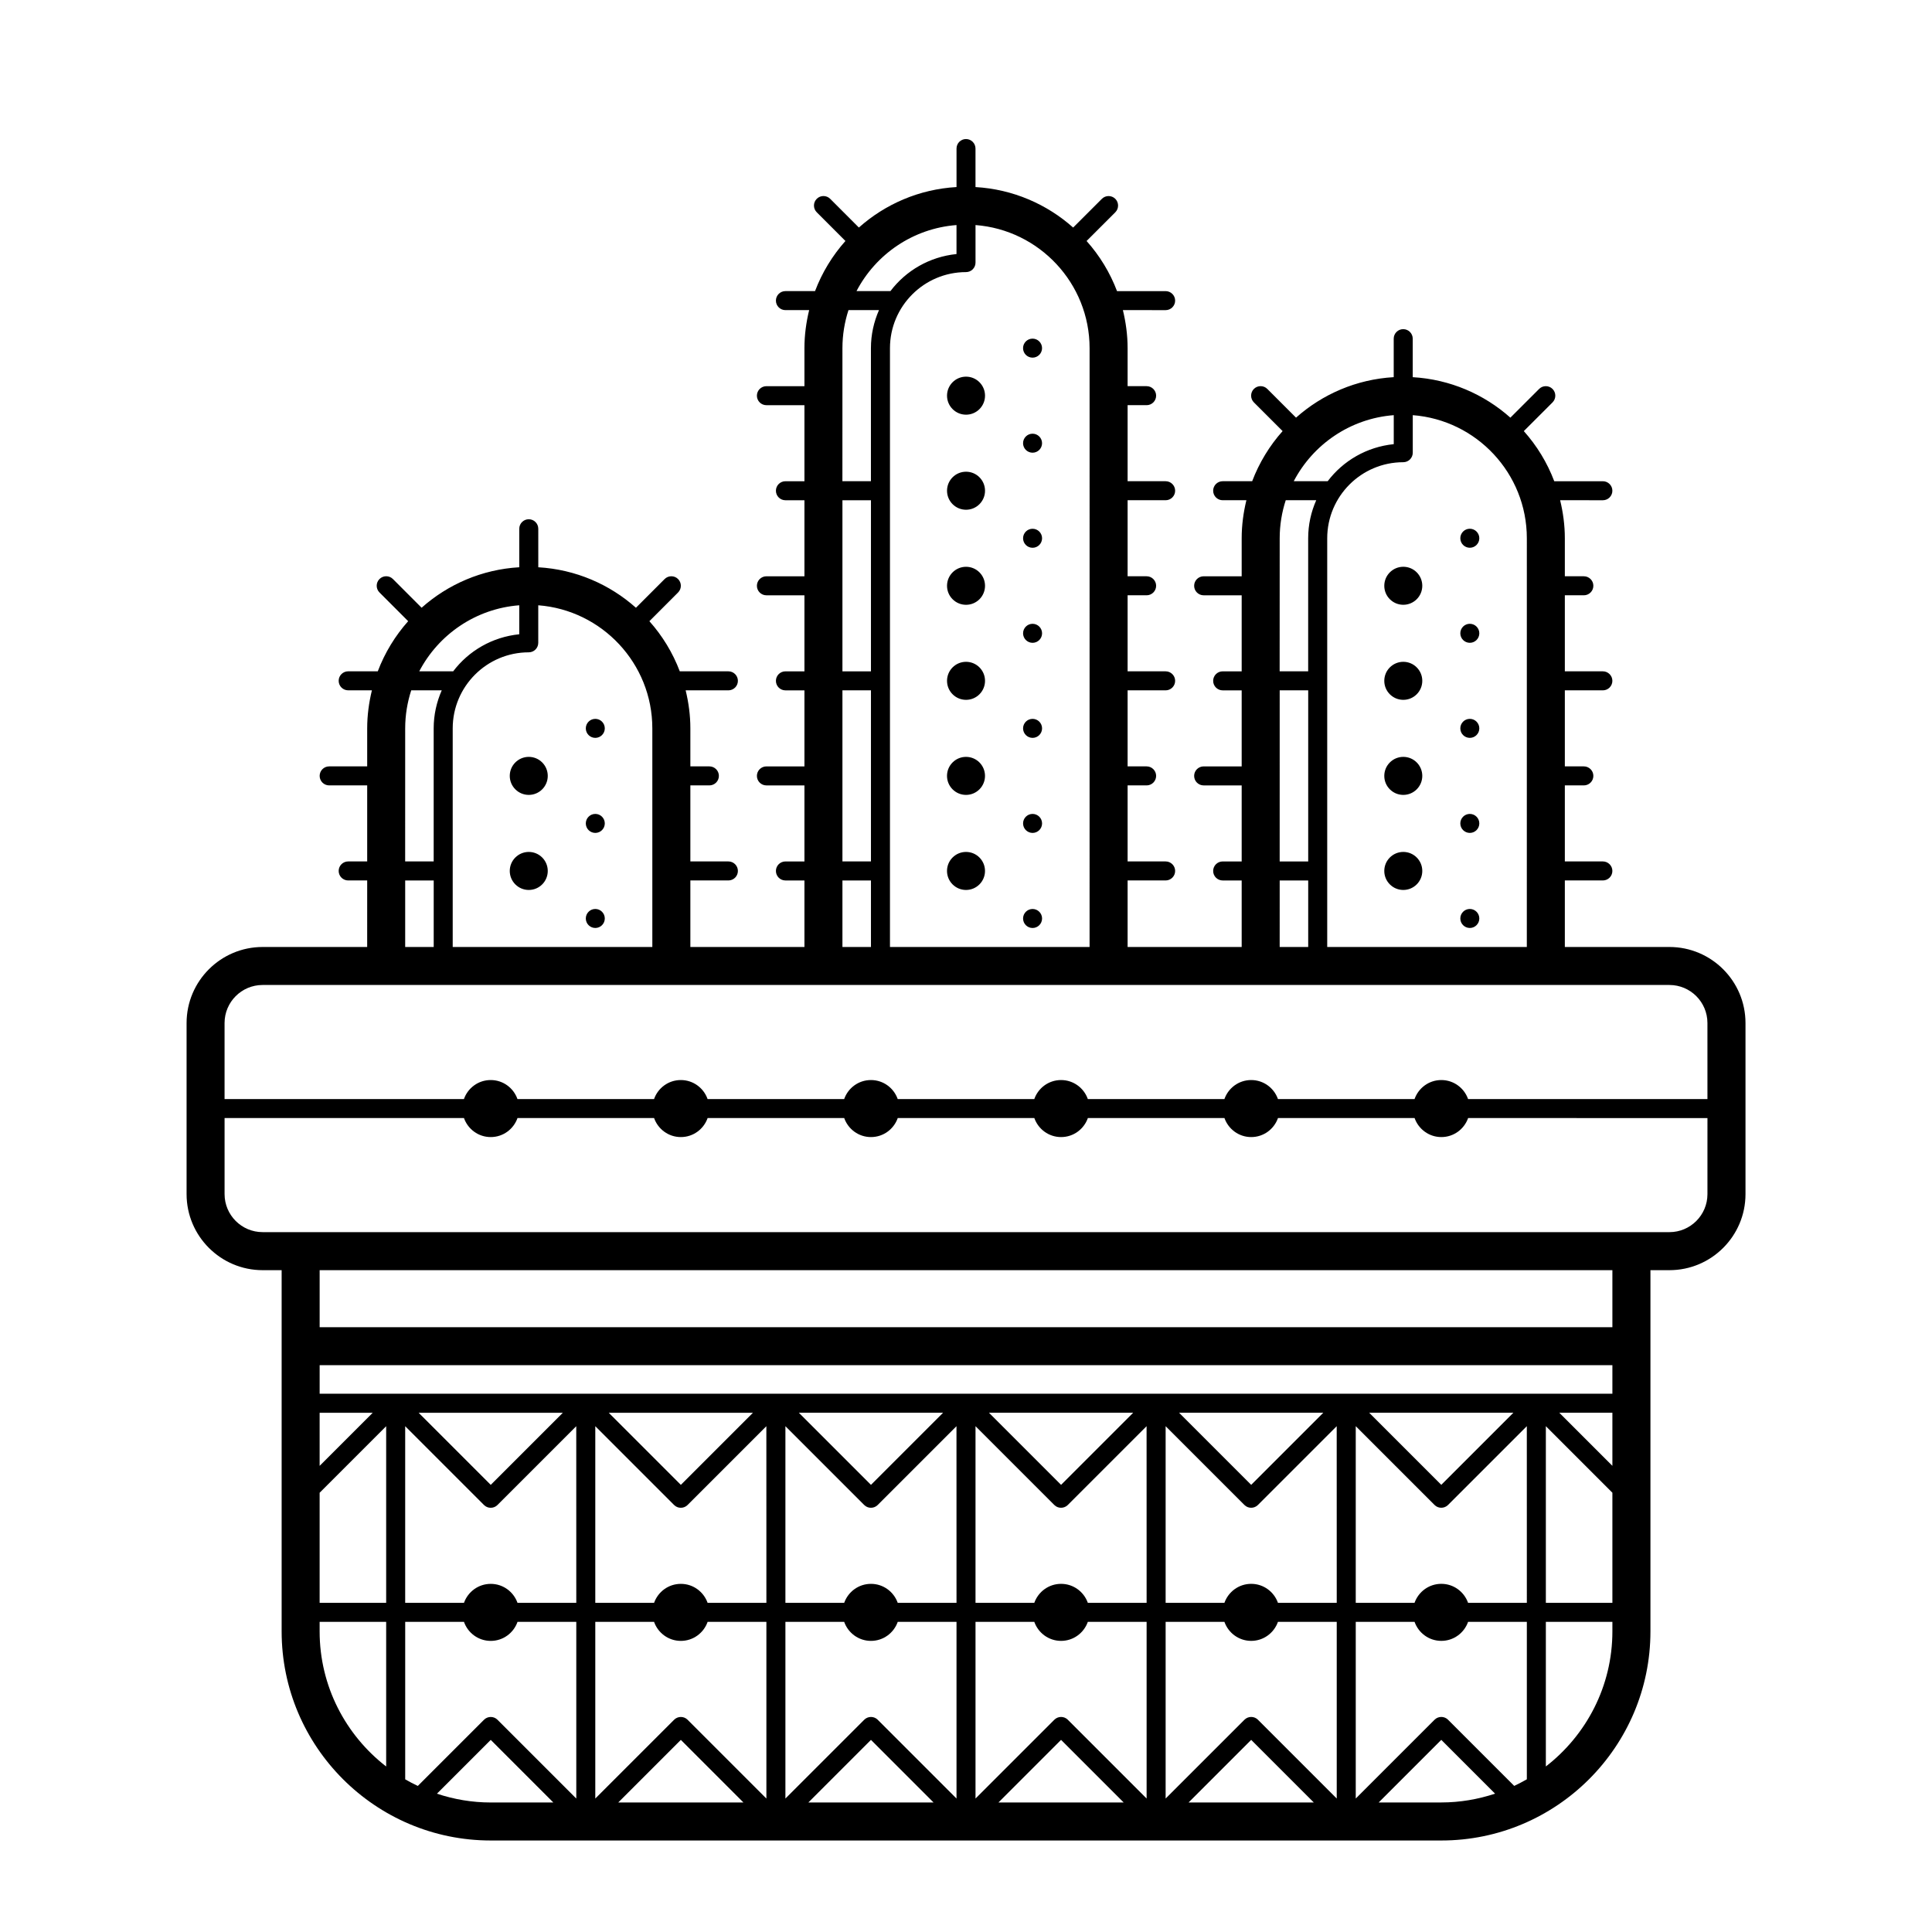 <?xml version="1.0" encoding="UTF-8"?>
<!-- Uploaded to: SVG Repo, www.svgrepo.com, Generator: SVG Repo Mixer Tools -->
<svg fill="#000000" width="800px" height="800px" version="1.1" viewBox="144 144 512 512" xmlns="http://www.w3.org/2000/svg">
 <path d="m417.64 263.97c1.391 0 2.516-1.133 2.516-2.519 0-1.383-1.125-2.516-2.516-2.516s-2.519 1.129-2.519 2.519c0 1.387 1.129 2.516 2.519 2.516zm168.77 130.99h-27.711v-17.633h10.078c1.387 0 2.519-1.129 2.519-2.519s-1.133-2.519-2.519-2.519h-10.078v-20.152h5.039c1.387 0 2.519-1.129 2.519-2.519 0-1.391-1.133-2.519-2.519-2.519h-5.039v-20.152h10.078c1.387 0 2.519-1.129 2.519-2.519s-1.133-2.519-2.519-2.519h-10.078v-20.152h5.039c1.387 0 2.519-1.129 2.519-2.519s-1.133-2.519-2.519-2.519h-5.039v-10.078c0-3.477-0.465-6.836-1.25-10.078l11.328 0.008c1.387 0 2.519-1.129 2.519-2.519s-1.133-2.519-2.519-2.519h-12.883c-1.867-4.934-4.613-9.418-8.066-13.285l7.613-7.609c0.977-0.984 0.977-2.578 0-3.562-0.984-0.984-2.586-0.984-3.562 0l-7.613 7.609c-6.977-6.207-15.973-10.152-25.879-10.73v-10.207c0-1.391-1.129-2.519-2.519-2.519s-2.519 1.129-2.519 2.519v10.203c-9.91 0.578-18.902 4.523-25.887 10.73l-7.609-7.609c-0.977-0.984-2.578-0.984-3.562 0-0.977 0.984-0.977 2.578 0 3.562l7.613 7.609c-3.449 3.871-6.191 8.359-8.066 13.285h-7.82c-1.387 0-2.519 1.129-2.519 2.519s1.133 2.519 2.519 2.519h6.289c-0.785 3.238-1.25 6.602-1.25 10.078v10.078h-10.078c-1.387 0-2.519 1.129-2.519 2.519s1.133 2.519 2.519 2.519h10.078v20.152h-5.039c-1.387 0-2.519 1.129-2.519 2.519 0 1.391 1.133 2.519 2.519 2.519h5.039v20.152h-10.078c-1.387 0-2.519 1.129-2.519 2.519s1.133 2.519 2.519 2.519h10.078v20.152h-5.039c-1.387 0-2.519 1.129-2.519 2.519s1.133 2.519 2.519 2.519h5.039v17.629h-30.23v-17.633h10.078c1.387 0 2.519-1.129 2.519-2.519s-1.133-2.519-2.519-2.519h-10.078v-20.152h5.039c1.387 0 2.519-1.129 2.519-2.519 0-1.391-1.133-2.519-2.519-2.519h-5.039v-20.152h10.078c1.387 0 2.519-1.129 2.519-2.519s-1.133-2.519-2.519-2.519h-10.078v-20.152h5.039c1.387 0 2.519-1.129 2.519-2.519s-1.133-2.519-2.519-2.519h-5.039v-20.152h10.078c1.387 0 2.519-1.129 2.519-2.519s-1.133-2.519-2.519-2.519h-10.078v-20.152h5.039c1.387 0 2.519-1.129 2.519-2.519 0-1.391-1.133-2.519-2.519-2.519h-5.039v-10.078c0-3.477-0.465-6.836-1.25-10.078l11.328 0.008c1.387 0 2.519-1.129 2.519-2.519 0-1.391-1.133-2.519-2.519-2.519h-12.883c-1.867-4.934-4.613-9.418-8.066-13.285l7.613-7.609c0.977-0.984 0.977-2.578 0-3.562-0.984-0.984-2.586-0.984-3.562 0l-7.613 7.609c-6.977-6.207-15.973-10.152-25.879-10.73v-10.207c0-1.391-1.129-2.519-2.519-2.519s-2.508 1.129-2.508 2.519v10.203c-9.91 0.578-18.902 4.523-25.879 10.73l-7.602-7.609c-0.984-0.984-2.578-0.984-3.562 0s-0.984 2.578 0 3.562l7.602 7.609c-3.445 3.871-6.191 8.359-8.055 13.285h-7.848c-1.391 0-2.519 1.129-2.519 2.519s1.129 2.519 2.519 2.519h6.289c-0.785 3.238-1.25 6.602-1.25 10.078v10.078h-10.078c-1.391 0-2.519 1.129-2.519 2.519s1.129 2.519 2.519 2.519h10.078v20.152h-5.039c-1.391 0-2.519 1.129-2.519 2.519s1.129 2.519 2.519 2.519h5.039v20.152h-10.078c-1.391 0-2.519 1.129-2.519 2.519s1.129 2.519 2.519 2.519h10.078v20.152h-5.039c-1.391 0-2.519 1.129-2.519 2.519 0 1.391 1.129 2.519 2.519 2.519h5.039v20.152h-10.078c-1.391 0-2.519 1.129-2.519 2.519s1.129 2.519 2.519 2.519h10.078v20.152h-5.039c-1.391 0-2.519 1.129-2.519 2.519s1.129 2.519 2.519 2.519h5.039v17.629h-30.23v-17.633h10.078c1.391 0 2.519-1.129 2.519-2.519s-1.129-2.519-2.519-2.519h-10.078v-20.152h5.039c1.391 0 2.519-1.129 2.519-2.519 0-1.391-1.129-2.519-2.519-2.519h-5.039v-10.078c0-3.477-0.465-6.836-1.25-10.078l11.328 0.004c1.391 0 2.519-1.129 2.519-2.519s-1.129-2.519-2.519-2.519h-12.883c-1.867-4.934-4.609-9.418-8.055-13.285l7.602-7.609c0.984-0.984 0.984-2.578 0-3.562s-2.578-0.984-3.562 0l-7.602 7.609c-6.977-6.207-15.973-10.152-25.879-10.73l-0.004-10.207c0-1.391-1.129-2.519-2.519-2.519s-2.519 1.129-2.519 2.519v10.203c-9.91 0.578-18.902 4.523-25.879 10.73l-7.602-7.609c-0.984-0.984-2.578-0.984-3.562 0-0.984 0.984-0.984 2.578 0 3.562l7.602 7.609c-3.445 3.871-6.191 8.359-8.055 13.285h-7.844c-1.391 0-2.519 1.129-2.519 2.519s1.129 2.519 2.519 2.519h6.289c-0.785 3.238-1.25 6.602-1.25 10.078v10.078h-10.078c-1.391 0-2.519 1.129-2.519 2.519 0 1.391 1.129 2.519 2.519 2.519h10.078v20.152h-5.039c-1.391 0-2.519 1.129-2.519 2.519s1.129 2.519 2.519 2.519h5.039l-0.004 17.633h-27.707c-11.113 0-20.152 9.039-20.152 20.152v45.344c0 11.113 9.039 20.152 20.152 20.152h5.039v95.723c0 30.551 24.863 55.418 55.418 55.418h251.91c30.551 0 55.418-24.867 55.418-55.418v-95.723h5.039c11.113 0 20.152-9.039 20.152-20.152v-45.344c-0.004-11.113-9.039-20.152-20.156-20.152zm-70.531-128.47c1.387 0 2.519-1.129 2.519-2.519v-9.949c16.887 1.293 30.23 15.418 30.23 32.621l-0.004 108.32h-52.898v-108.32c0-11.113 9.039-20.152 20.152-20.152zm-2.519-12.469v7.684c-7.144 0.727-13.387 4.379-17.508 9.82h-8.996c5.102-9.754 14.973-16.617 26.504-17.504zm-30.227 32.621c0-3.516 0.57-6.898 1.602-10.078h8.082c-1.367 3.094-2.137 6.488-2.137 10.078v35.266h-7.559zm0 40.305h7.555v45.344h-7.559zm0 50.383h7.555v17.633h-7.559zm-83.129-161.22c1.391 0 2.519-1.129 2.519-2.519v-9.949c16.887 1.293 30.23 15.418 30.23 32.621l-0.004 158.7h-52.898v-158.7c0-11.117 9.035-20.152 20.152-20.152zm-2.519-12.469v7.684c-7.144 0.727-13.387 4.379-17.508 9.82l-8.992-0.004c5.098-9.754 14.965-16.613 26.5-17.5zm-30.23 32.621c0-3.516 0.57-6.898 1.602-10.078h8.086c-1.359 3.094-2.137 6.488-2.137 10.078v35.266h-7.559zm0 40.305h7.559v45.344h-7.559zm0 50.379h7.559v45.344h-7.559zm0 50.383h7.559v17.633h-7.559zm-83.129-60.457c1.391 0 2.519-1.129 2.519-2.519v-9.949c16.883 1.293 30.23 15.418 30.23 32.621v57.938h-52.902v-57.938c0-11.113 9.039-20.152 20.152-20.152zm-2.519-12.469v7.684c-7.144 0.727-13.387 4.379-17.508 9.82l-8.992-0.004c5.102-9.754 14.969-16.613 26.5-17.5zm-30.227 32.621c0-3.516 0.57-6.898 1.602-10.078h8.086c-1.359 3.094-2.137 6.488-2.137 10.078v35.266h-7.559zm0 40.305h7.559v17.633h-7.559zm-5.039 234.81c-10.707-8.297-17.633-21.238-17.633-35.805v-2.523h17.633zm0-43.367h-17.633v-29.18l17.633-17.633zm-17.633-36.305v-14.07h14.07zm45.344 89.211c-4.984 0-9.77-0.84-14.258-2.332l14.258-14.258 16.59 16.59zm22.672-1.043-20.887-20.887c-0.984-0.977-2.578-0.977-3.562 0l-17.547 17.543c-1.137-0.539-2.258-1.117-3.344-1.75v-41.73h15.574c1.031 2.93 3.805 5.043 7.094 5.043s6.062-2.109 7.098-5.043h15.574zm0-51.863h-15.578c-1.043-2.926-3.809-5.031-7.094-5.031s-6.051 2.106-7.094 5.031h-15.578v-46.812l20.887 20.887c0.984 0.977 2.578 0.977 3.562 0l20.887-20.887zm-41.781-50.375h38.219l-19.109 19.109zm52.898 103.28 16.59-16.59 16.59 16.59zm39.262-1.043-20.887-20.887c-0.984-0.977-2.578-0.977-3.562 0l-20.895 20.887v-46.824h15.574c1.039 2.93 3.809 5.043 7.098 5.043 3.289 0 6.062-2.109 7.098-5.043h15.574zm0-51.863h-15.578c-1.043-2.926-3.809-5.031-7.094-5.031-3.285 0-6.051 2.106-7.094 5.031h-15.578v-46.812l20.887 20.887c0.984 0.977 2.578 0.977 3.562 0l20.887-20.887zm-41.781-50.375h38.219l-19.109 19.109zm52.902 103.28 16.59-16.59 16.59 16.59zm39.262-1.043-20.887-20.887c-0.984-0.977-2.578-0.977-3.562 0l-20.895 20.887v-46.824h15.574c1.035 2.93 3.809 5.043 7.098 5.043 3.289 0 6.062-2.109 7.098-5.043h15.574zm0-51.863h-15.578c-1.043-2.926-3.809-5.031-7.094-5.031s-6.051 2.106-7.094 5.031h-15.578v-46.812l20.887 20.887c0.984 0.977 2.578 0.977 3.562 0l20.887-20.887zm-41.781-50.375h38.219l-19.109 19.109zm52.898 103.28 16.59-16.59 16.594 16.59zm39.262-1.043-20.887-20.887c-0.977-0.977-2.578-0.977-3.562 0l-20.895 20.887v-46.824h15.578c1.039 2.93 3.809 5.043 7.094 5.043s6.055-2.109 7.094-5.043h15.578zm0-51.863h-15.578c-1.043-2.926-3.809-5.031-7.094-5.031s-6.051 2.106-7.094 5.031h-15.578v-46.812l20.887 20.887c0.977 0.977 2.578 0.977 3.562 0l20.887-20.887zm-41.781-50.375h38.219l-19.109 19.109zm52.902 103.28 16.59-16.59 16.59 16.59zm39.262-1.043-20.887-20.887c-0.977-0.977-2.578-0.977-3.562 0l-20.895 20.887v-46.824h15.578c1.039 2.93 3.809 5.043 7.094 5.043 3.285 0 6.055-2.109 7.094-5.043h15.578zm0-51.863h-15.578c-1.043-2.926-3.809-5.031-7.094-5.031-3.285 0-6.051 2.106-7.094 5.031h-15.578v-46.812l20.887 20.887c0.977 0.977 2.578 0.977 3.562 0l20.887-20.887zm-41.781-50.375h38.219l-19.109 19.109zm69.488 103.28h-16.59l16.59-16.59 14.258 14.258c-4.488 1.488-9.273 2.332-14.258 2.332zm22.672-6.137c-1.09 0.629-2.207 1.203-3.344 1.75l-17.543-17.543c-0.977-0.977-2.578-0.977-3.562 0l-20.891 20.887v-46.824h15.582c1.039 2.934 3.805 5.043 7.094 5.043 3.289 0 6.055-2.109 7.094-5.043h15.57zm0-46.77h-15.574c-1.043-2.926-3.812-5.031-7.094-5.031s-6.051 2.106-7.094 5.031h-15.578v-46.812l20.887 20.887c0.977 0.977 2.578 0.977 3.562 0l20.887-20.887zm-41.781-50.375h38.219l-19.109 19.109zm64.453 57.938c0 14.566-6.926 27.512-17.633 35.805v-38.328h17.633zm0-7.562h-17.633v-46.812l17.633 17.633zm0-36.305-14.07-14.07h14.07zm0-19.109h-342.59v-7.559h342.59zm0-17.633h-342.59v-15.113h342.59zm25.191-35.266c0 5.562-4.516 10.078-10.078 10.078l-372.82-0.004c-5.559 0-10.078-4.516-10.078-10.078v-20.152h63.441c1.039 2.934 3.805 5.039 7.094 5.039s6.055-2.106 7.094-5.039h36.195c1.039 2.934 3.805 5.039 7.094 5.039 3.289 0 6.055-2.106 7.094-5.039h36.195c1.039 2.934 3.805 5.039 7.094 5.039s6.055-2.106 7.094-5.039h36.195c1.039 2.934 3.809 5.039 7.094 5.039 3.285 0 6.055-2.106 7.094-5.039h36.195c1.039 2.934 3.809 5.039 7.094 5.039s6.055-2.106 7.094-5.039h36.199c1.039 2.934 3.812 5.039 7.094 5.039s6.055-2.106 7.094-5.039l63.426 0.004zm0-25.191h-63.434c-1.039-2.934-3.812-5.039-7.094-5.039s-6.055 2.106-7.094 5.039h-36.199c-1.039-2.934-3.809-5.039-7.094-5.039-3.285 0-6.055 2.106-7.094 5.039h-36.195c-1.039-2.934-3.809-5.039-7.094-5.039s-6.055 2.106-7.094 5.039h-36.195c-1.039-2.934-3.805-5.039-7.094-5.039-3.289 0-6.055 2.106-7.094 5.039h-36.195c-1.039-2.934-3.805-5.039-7.094-5.039s-6.055 2.106-7.094 5.039h-36.195c-1.039-2.934-3.805-5.039-7.094-5.039-3.289 0-6.055 2.106-7.094 5.039h-63.434v-20.152c0-5.562 4.519-10.078 10.078-10.078h372.82c5.562 0 10.078 4.516 10.078 10.078zm-62.973-120.91c1.391 0 2.516-1.133 2.516-2.519s-1.125-2.519-2.516-2.519-2.519 1.129-2.519 2.519 1.129 2.519 2.519 2.519zm-115.88-75.57c1.391 0 2.516-1.137 2.516-2.519 0-1.387-1.125-2.519-2.516-2.519s-2.519 1.129-2.519 2.519 1.129 2.519 2.519 2.519zm115.88 50.379c1.391 0 2.516-1.133 2.516-2.519 0-1.383-1.125-2.519-2.516-2.519s-2.519 1.129-2.519 2.519 1.129 2.519 2.519 2.519zm0 50.383c1.391 0 2.516-1.137 2.516-2.519 0-1.387-1.125-2.519-2.516-2.519s-2.519 1.129-2.519 2.519c0 1.391 1.129 2.519 2.519 2.519zm-17.633 40.305c2.781 0 5.035-2.258 5.035-5.039s-2.254-5.039-5.031-5.039c-2.781 0-5.039 2.258-5.039 5.039-0.004 2.781 2.254 5.039 5.035 5.039zm0-25.191c2.781 0 5.035-2.258 5.035-5.039s-2.254-5.039-5.031-5.039c-2.781 0-5.039 2.258-5.039 5.039-0.004 2.781 2.254 5.039 5.035 5.039zm17.633 35.266c1.391 0 2.516-1.133 2.516-2.519 0-1.383-1.125-2.519-2.516-2.519s-2.519 1.133-2.519 2.519c0 1.387 1.129 2.519 2.519 2.519zm0-25.191c1.391 0 2.516-1.133 2.516-2.519 0-1.383-1.125-2.516-2.516-2.516s-2.519 1.133-2.519 2.519c0 1.383 1.129 2.516 2.519 2.516zm-17.633-35.266c2.781 0 5.035-2.258 5.035-5.039s-2.254-5.039-5.031-5.039c-2.781 0-5.039 2.258-5.039 5.039-0.004 2.781 2.254 5.039 5.035 5.039zm0-25.191c2.781 0 5.035-2.254 5.035-5.035s-2.254-5.039-5.031-5.039c-2.781 0-5.039 2.258-5.039 5.039-0.004 2.781 2.254 5.035 5.035 5.035zm-115.88 75.574c2.781 0 5.031-2.258 5.031-5.039s-2.254-5.039-5.031-5.039c-2.781 0-5.039 2.258-5.039 5.039s2.258 5.039 5.039 5.039zm-98.242-40.305c1.391 0 2.512-1.137 2.512-2.519 0-1.387-1.121-2.519-2.512-2.519s-2.519 1.129-2.519 2.519c0 1.391 1.129 2.519 2.519 2.519zm98.242 15.113c2.781 0 5.031-2.258 5.031-5.039s-2.254-5.039-5.031-5.039c-2.781 0-5.039 2.258-5.039 5.039s2.258 5.039 5.039 5.039zm-98.242 10.074c1.391 0 2.512-1.133 2.512-2.519 0-1.383-1.121-2.516-2.512-2.516s-2.519 1.129-2.519 2.519c0 1.387 1.129 2.516 2.519 2.516zm-17.633-10.074c2.781 0 5.031-2.258 5.031-5.039s-2.254-5.039-5.031-5.039c-2.781 0-5.039 2.258-5.039 5.039s2.258 5.039 5.039 5.039zm17.633 35.266c1.391 0 2.512-1.133 2.512-2.519 0-1.383-1.121-2.519-2.512-2.519s-2.519 1.129-2.519 2.519 1.129 2.519 2.519 2.519zm-17.633-10.074c2.781 0 5.031-2.258 5.031-5.039s-2.254-5.039-5.031-5.039c-2.781 0-5.039 2.258-5.039 5.039s2.258 5.039 5.039 5.039zm115.88-50.383c2.781 0 5.031-2.258 5.031-5.039s-2.254-5.039-5.031-5.039c-2.781 0-5.039 2.258-5.039 5.039s2.258 5.039 5.039 5.039zm0-75.57c2.781 0 5.031-2.258 5.031-5.039s-2.254-5.039-5.031-5.039c-2.781 0-5.039 2.258-5.039 5.039s2.258 5.039 5.039 5.039zm17.633 85.648c1.391 0 2.516-1.137 2.516-2.519 0-1.387-1.125-2.519-2.516-2.519s-2.519 1.133-2.519 2.519c0 1.383 1.129 2.519 2.519 2.519zm0 25.188c1.391 0 2.516-1.133 2.516-2.519 0-1.383-1.125-2.516-2.516-2.516s-2.519 1.133-2.519 2.519c0 1.383 1.129 2.516 2.519 2.516zm0-50.379c1.391 0 2.516-1.133 2.516-2.519s-1.125-2.519-2.516-2.519-2.519 1.133-2.519 2.519 1.129 2.519 2.519 2.519zm-17.633-35.266c2.781 0 5.031-2.258 5.031-5.039s-2.254-5.039-5.031-5.039c-2.781 0-5.039 2.258-5.039 5.039s2.258 5.039 5.039 5.039zm17.633 110.84c1.391 0 2.516-1.133 2.516-2.519 0-1.383-1.125-2.519-2.516-2.519s-2.519 1.133-2.519 2.519c0 1.387 1.129 2.519 2.519 2.519zm-17.633-85.648c2.781 0 5.031-2.254 5.031-5.035s-2.254-5.039-5.031-5.039c-2.781 0-5.039 2.258-5.039 5.039s2.258 5.035 5.039 5.035zm17.633-15.113c1.391 0 2.516-1.133 2.516-2.519 0-1.383-1.125-2.519-2.516-2.519s-2.519 1.129-2.519 2.519 1.129 2.519 2.519 2.519z"/>
</svg>